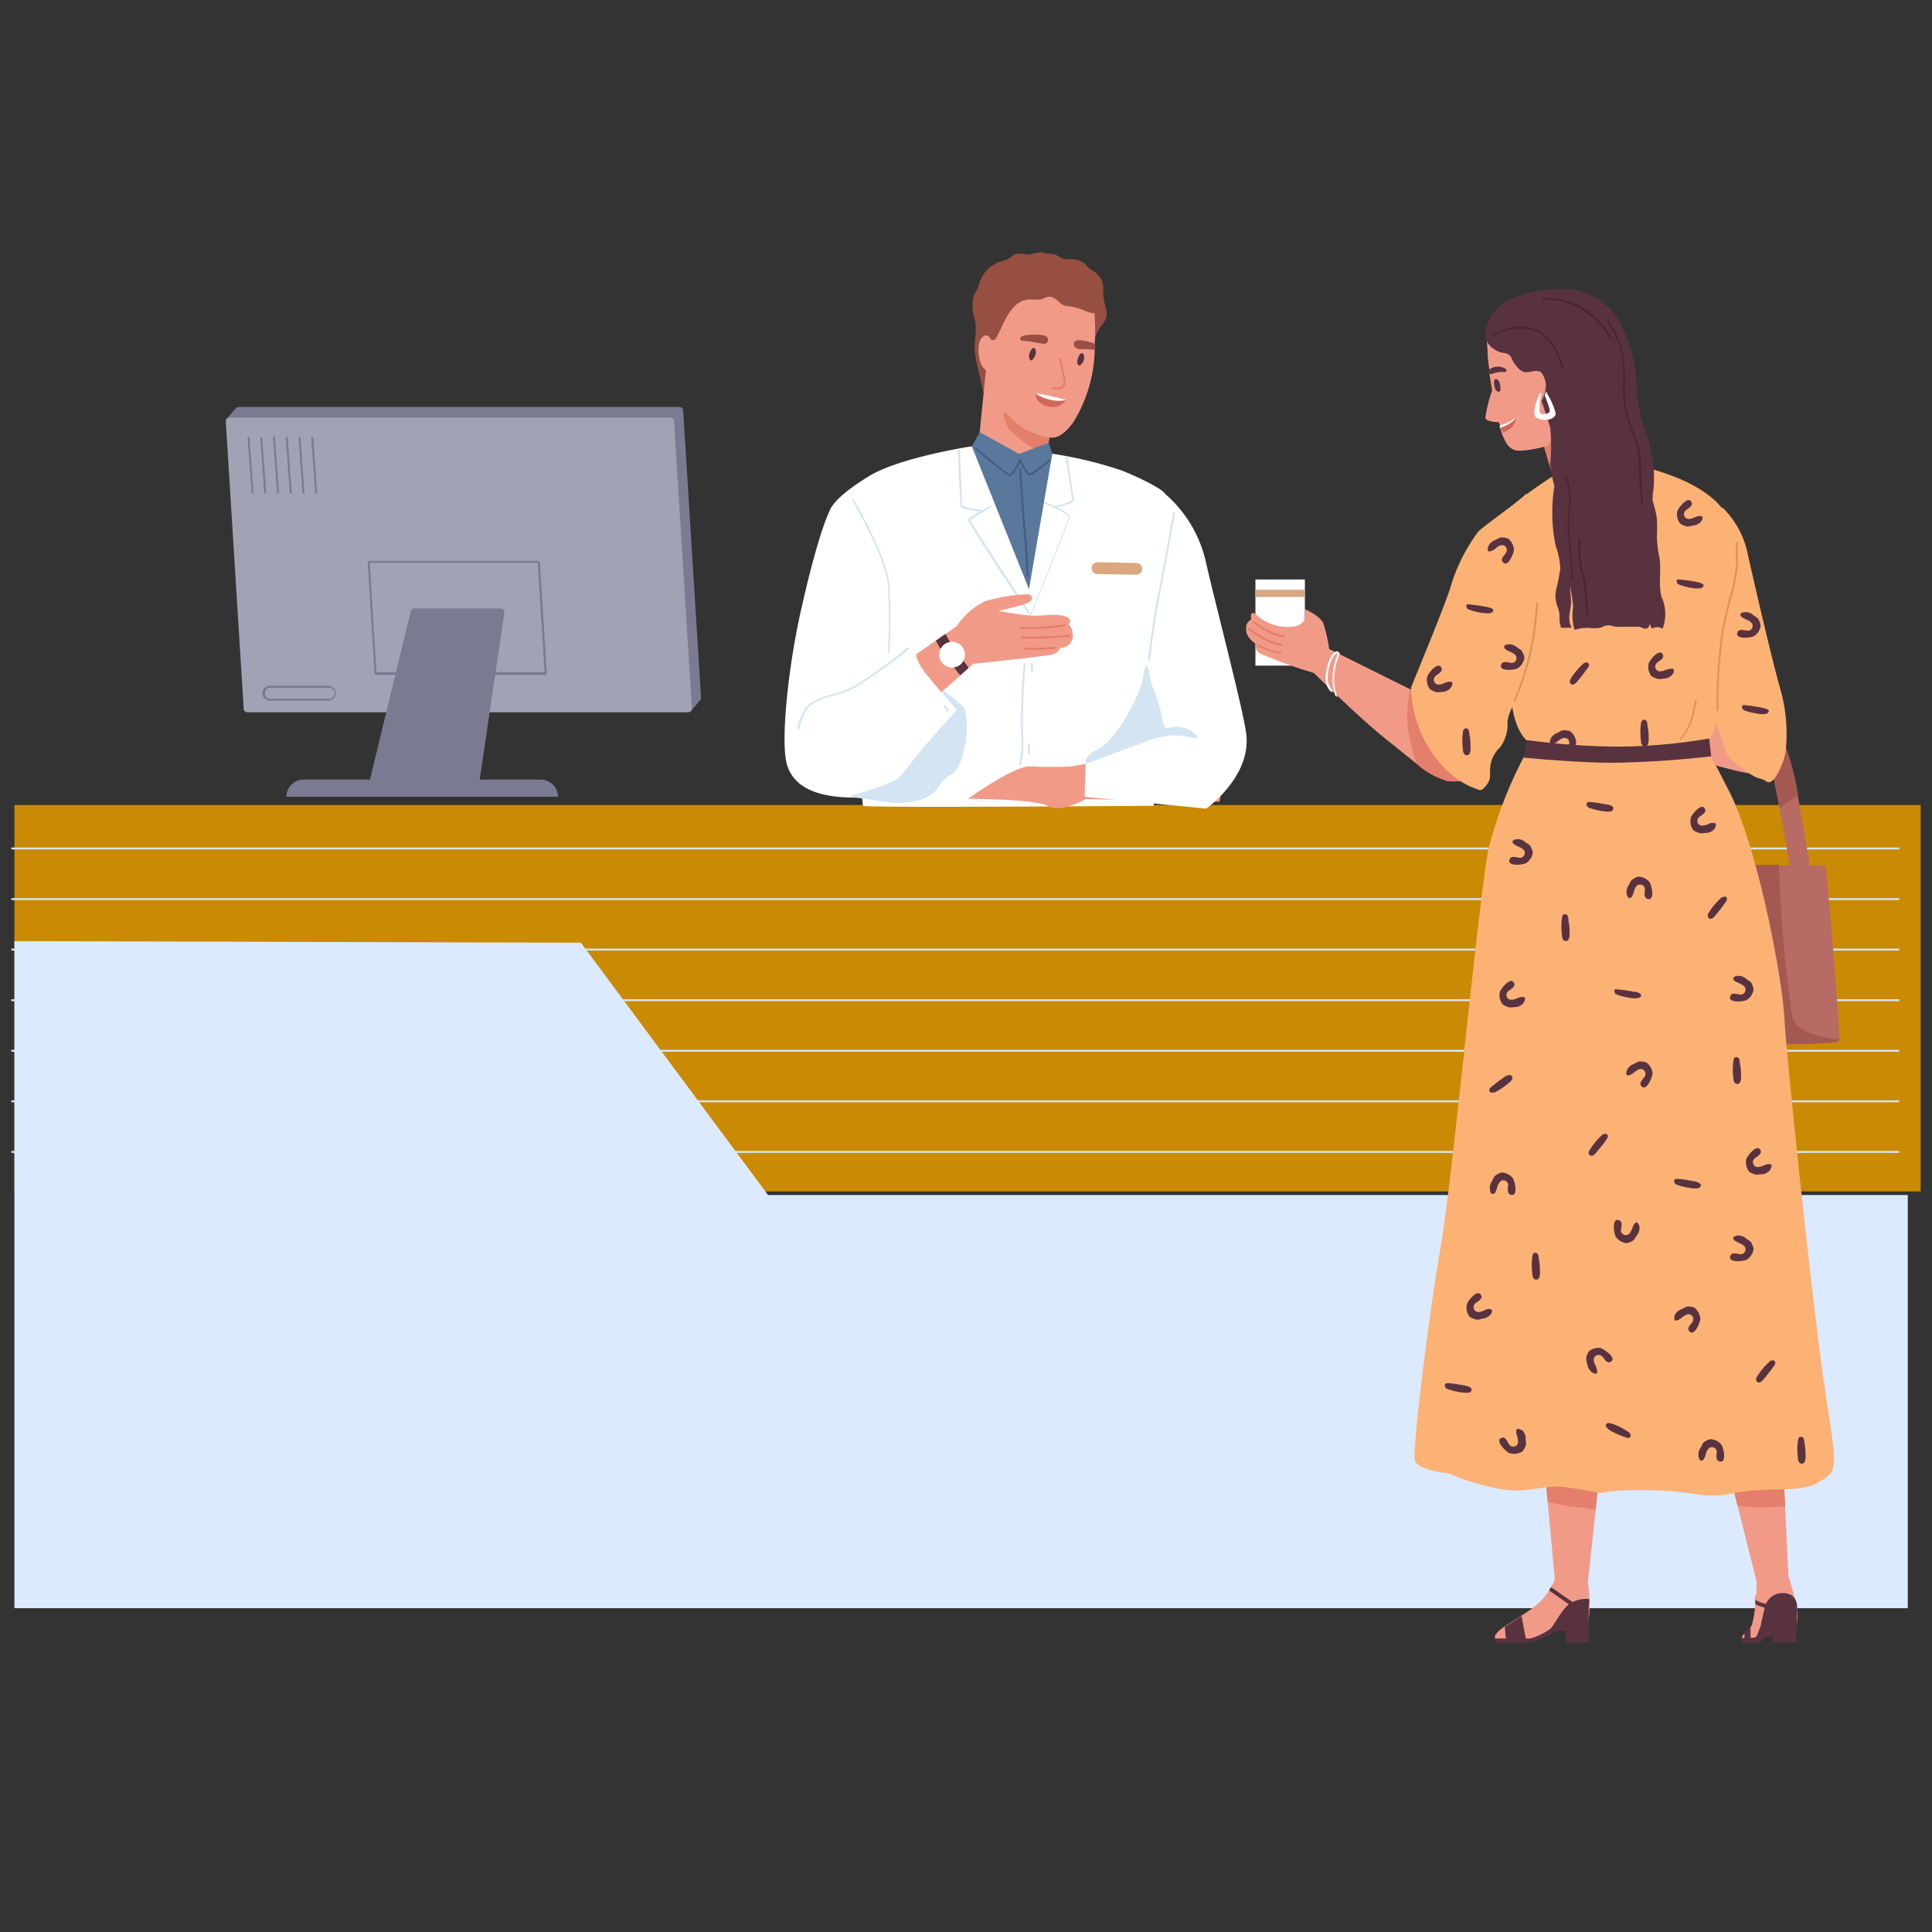 <svg xmlns="http://www.w3.org/2000/svg" viewBox="0 0 150 150"><rect x="0" y="0" width="150" height="150" fill="#333333" stroke="none"/><defs><style>.a{fill:#ca8a04;}.b{fill:#964f41;}.c{fill:#f29a88;}.d{fill:#e37f6b;}.e{fill:#cf685b;}.f{fill:#fff;}.g{fill:#593240;}.h{fill:#5a789c;}.i{fill:#d3e5f2;}.j{fill:#d9a780;}.k{fill:#445f80;}.l{fill:#7a7b91;}.m{fill:#a1a2b4;}.n{fill:#dbeafe;}.o{fill:#b76b64;}.p{fill:#a35852;}.q{fill:#fcb274;}.r{fill:#db955c;}.s{fill:#4a2432;}</style></defs><rect class="a" x="1.12" y="62.5" width="148" height="30"/><path class="b" d="M85.82,23.8a5.16,5.16,0,0,1-.17-1.25,1.8,1.8,0,0,0-.06-.65,1.72,1.72,0,0,0-.61-.8,4.32,4.32,0,0,1-.42-.27c-.15-.12-.25-.3-.4-.41a1.78,1.78,0,0,0-.73-.29,1.81,1.81,0,0,0-.57,0c-.36.05-.7-.31-1-.38a4.56,4.56,0,0,0-.72-.06c-.32-.26-1.07.11-1.48.06a1.64,1.64,0,0,0-.88,0c-.18.09-.31.24-.48.33a3.52,3.52,0,0,1-.71.25,2.61,2.61,0,0,0-1.32,1.11,3,3,0,0,0-.34.94,2.38,2.38,0,0,0-.35.67,3.41,3.41,0,0,0,.11,1.79c.18.81-.07,1.59,0,2.41s.3,1.59.47,2.38a12.08,12.08,0,0,0,.7,2.36c.23.52.52.4.93.13a19.65,19.65,0,0,0,3.16-2.89,41.87,41.87,0,0,1,4.12-3.14C85.43,25.06,86.19,25,85.82,23.8Z"/><path class="c" d="M85,24.8c0-.09,0-.83-.14-.86l-.52-.16h0a.08.08,0,0,0,0,0,3.44,3.44,0,0,0-2.76-1.35,4.34,4.34,0,0,0-2.93,1.11c-.86.8-1.81,1.14-2,2.25a13.22,13.22,0,0,0,.06,4,5.23,5.23,0,0,0,1.59,2.92,4.44,4.44,0,0,0,2,1,6.51,6.51,0,0,0,1.37.27c.72,0,1.32-.72,1.69-1.24A11.21,11.21,0,0,0,85,27l0-.39A12.65,12.65,0,0,0,85,24.8Z"/><polygon class="c" points="81.65 32.55 81.47 33.97 81.47 33.97 81.32 35.12 81.17 36.31 78.97 37.23 75.92 34.98 76.66 27.62 81.65 32.55"/><path class="c" d="M77.26,27s-.27-1.23-.88-.9-.45,1.85-.1,2.37a2,2,0,0,0,1.07.68L77.26,27Z"/><path class="d" d="M82.07,30.23h-.33a.08.08,0,1,1,0-.15h.06c.42,0,.74,0,.78-.31a1.89,1.89,0,0,0-.08-.62l-.06-.25-.19-1a.08.08,0,0,1,.06-.09.09.09,0,0,1,.09.07l.19,1,.06.24a2,2,0,0,1,.08.68C82.69,30.16,82.37,30.23,82.07,30.23Z"/><path class="d" d="M81.47,34h0l-.15,1.15a3.7,3.7,0,0,1-1.42-.54,9.67,9.67,0,0,1-1.34-1.07C78,33,77.8,32,78,32s.6.79,1.6,1.32A7.47,7.47,0,0,0,81.47,34Z"/><path class="e" d="M82.78,31.06h0a1.25,1.25,0,0,1-1.28.52c-1.14-.2-1.1-1-1.1-1a6.44,6.44,0,0,1,1.35.24A6.44,6.44,0,0,1,82.78,31.06Z"/><path class="f" d="M82.78,31.06h0a2.84,2.84,0,0,1-1.13,0,3.49,3.49,0,0,1-1.25-.5,6.44,6.44,0,0,1,1.35.24A6.44,6.44,0,0,1,82.78,31.06Z"/><path class="g" d="M80.42,27.43c0-.23,0-.38-.16-.42s-.46.56-.34.82.22.14.32,0A.8.8,0,0,0,80.42,27.43Z"/><path class="g" d="M84.17,27.84c0-.23,0-.39-.17-.42s-.45.56-.34.81.23.15.33,0A.85.85,0,0,0,84.17,27.84Z"/><path class="b" d="M79.91,26a2.06,2.06,0,0,0-.47.08c-.08,0-.32.15-.21.3a.23.23,0,0,0,.18.08c.38,0,.75.09,1.12.16.22,0,.68.22.81-.11C81.6,25.83,80.12,26,79.91,26Z"/><path class="b" d="M84.86,26.63c-.2-.06-1.63-.54-1.48.17.08.36.55.29.77.31s.59,0,.88.07l0-.47Z"/><path class="b" d="M85.17,24.25h0a1.89,1.89,0,0,0-.56-1,4.18,4.18,0,0,0-1-.89A2.86,2.86,0,0,0,82.18,22a11.19,11.19,0,0,0-1.83,0,5.14,5.14,0,0,0-2.75,1.17,2.44,2.44,0,0,0-.83.86,9.45,9.45,0,0,0-.4,1.75.08.08,0,0,0,0,.15,1,1,0,0,1,.41.22c.07.06.13.19.21.24a.25.25,0,0,0,.19,0c.15-.05.24-.28.3-.41s.24-.48.35-.73c.42-.91,1.06-2.05,2.22-2a2.92,2.92,0,0,0,.66,0c.23,0,.42-.16.64-.2.52-.09.78.41,1.18.62a1.08,1.08,0,0,0,.47.11,4,4,0,0,1,.91.22c.39.14.87.42,1.3.27C85.3,24.37,85.26,24.22,85.17,24.25Z"/><path class="h" d="M76.06,33.55l3.06,1.69,2.29-.86.44,1.27s-.73,5.64-.87,7.16-1.09,8.74-1.09,8.74S76.52,44.31,76.31,43s-1.82-7.68-1.78-7.86.92-.47.92-.47Z"/><path class="h" d="M81.32,35.12l1.35.39s-.57,6.7-.57,6.82S79.69,52,79.69,52l-.34-14Z"/><path class="f" d="M81.7,35.23,79.89,45.75l-4.44-11.1s-5.6.85-8,2.33-3.07,2.41-3.07,2.92S67,62.38,67,62.56s22.58,0,22.58,0,.92-23.43.87-24.2C90.4,38,88,36.86,87,36.5A30.85,30.85,0,0,0,81.7,35.23Z"/><path class="i" d="M79.89,47.66a.08.08,0,0,1-.07,0c-4.7-7.14-4.68-7.26-4.67-7.3s0-.16,1.67-1.06a.08.08,0,0,1,.11,0,.07.07,0,0,1,0,.1,15,15,0,0,0-1.59,1c.21.42,2.86,4.49,4.64,7.19a.09.09,0,0,1,0,.11Z"/><path class="i" d="M79.78,48.34h0a.07.07,0,0,1,0-.1c1.28-3.1,3.17-7.8,3.21-8.18a10.19,10.19,0,0,0-1.78-.92A.08.08,0,1,1,81.2,39a7.72,7.72,0,0,1,1.86,1c.09.2-2,5.28-3.21,8.29A.08.08,0,0,1,79.78,48.34Z"/><path class="c" d="M83.21,59.5a29.44,29.44,0,0,1-3.19,0c-1.23-.1-4.87,2.52-4.87,2.52s5.25,0,6.22.57,3-.58,3-.58Z"/><path class="c" d="M83.21,59.5l11.71-2a4.39,4.39,0,0,0-.06,2,7.41,7.41,0,0,1-.19,2.75l-10.32-.21-1.68-.76Z"/><path class="f" d="M89.91,37.9a9.85,9.85,0,0,1,3.74,5.85c.83,3.61,2.95,11.63,3.12,13.34.32,3.28-3.12,5.69-3.12,5.69l-9.44-.92.38-12.07Z"/><path class="i" d="M84.29,59.31l5-1.85a6.74,6.74,0,0,1,1.92-.37,12.37,12.37,0,0,1,1.71.24c.23,0-.23-.66-1.2-.87s-1.33.57-1.48-.61a12.11,12.11,0,0,0-.77-2.56c-.36-1.15-.36-2.66-.72-.74s-2.33,5.07-3.48,5.6S84.29,59.31,84.29,59.31Z"/><path class="f" d="M64.58,39.33s-.88,1.24-2.46,8.35c-1,4.61-1.53,10.16-1,11.75.82,2.62,4.49,2.52,6.1,2.49,13.44-.3,7-8.52,6.42-8.55Z"/><path class="i" d="M72.75,53.29l1.53,1.84S72,57.59,70.85,59.08s-1,1.38-1.95,1.76-3,1-3,1,3.35.51,3.74.51,2.43,0,3.22-1.24,1.23-.66,1.74-2.06A7.47,7.47,0,0,0,74.91,55,11.8,11.8,0,0,0,72.75,53.29Z"/><path class="c" d="M74.28,48.62a5.62,5.62,0,0,1,2.15-1.92,12.86,12.86,0,0,1,3.44-.56c.32.1.44.5-.21.73s-2.15.56-2.15.56a25.37,25.37,0,0,0,2.53.36c.59.05,1.18-.06,1.77-.06.39,0,1.65.08,1.17.76a1.06,1.06,0,0,1,.3.65.94.94,0,0,1-.53,1.07l-.46.14a.84.84,0,0,1-.52.45c-.4.13-6.2.74-6.2.74Z"/><polygon class="c" points="76.22 49.79 75.57 51.54 75.21 51.85 74.56 52.44 72.29 54.45 70.75 53.43 70.75 51.06 72.66 49.74 73.41 49.22 74.28 48.62 76.22 49.79"/><path class="g" d="M75.21,51.85l-.65.58c-.25-.3-.49-.6-.73-.91a11,11,0,0,1-1.17-1.78l.75-.52a10.36,10.36,0,0,0,1.26,1.89C74.84,51.33,75,51.59,75.21,51.85Z"/><path class="f" d="M74.92,50.83a1,1,0,1,0-1,1A1,1,0,0,0,74.92,50.83Z"/><path class="d" d="M79.8,48.82c-.42,0-.59,0-.6,0s-.08,0-.07-.09a.08.08,0,0,1,.08-.07,12.46,12.46,0,0,0,1.45,0,16.43,16.43,0,0,0,2-.19.09.09,0,0,1,.09.07.07.07,0,0,1-.07.08,15.59,15.59,0,0,1-2,.2Z"/><path class="d" d="M80.18,49.58h-.83s-.08,0-.08-.08,0-.08.08-.08.77,0,1.66,0,2-.15,2-.15a.09.09,0,0,1,.09.07.08.08,0,0,1-.07.08s-1.1.12-2,.16Z"/><path class="d" d="M79.56,50.45a.07.07,0,0,1-.07-.07.07.07,0,0,1,.07-.08,6.11,6.11,0,0,1,.72,0c.53,0,1.61-.07,1.68-.08a.06.06,0,0,1,.08.06.08.08,0,0,1-.06.09c-.08,0-1.17.09-1.7.08s-.71,0-.71,0Z"/><path class="f" d="M71,49.66a3.58,3.58,0,0,0,.76,2.48c.94,1.17,1.92,2.31,1.92,2.31a6.56,6.56,0,0,1-1.4.35c-.7.08-4-1-3.92-1.89S67,50.14,67.9,49.66,71,49.66,71,49.66Z"/><path class="i" d="M89.2,51.25h0a.08.08,0,0,1-.07-.08s.32-2.7.72-4.73,1.22-6.56,1.23-6.6a.09.09,0,0,1,.09-.07.08.08,0,0,1,.06.09S90.4,44.45,90,46.47s-.71,4.69-.71,4.72A.08.08,0,0,1,89.2,51.25Z"/><path class="i" d="M62,56.62h0a.08.08,0,0,1-.06-.09,3.32,3.32,0,0,1,.84-1.83,4.92,4.92,0,0,1,1.81-.78,9.18,9.18,0,0,0,1.69-.62,42.83,42.83,0,0,0,4.17-3,.08.08,0,0,1,.11,0,.08.08,0,0,1,0,.11,41.68,41.68,0,0,1-4.2,3,10.66,10.66,0,0,1-1.72.63,4.73,4.73,0,0,0-1.74.74,3.3,3.3,0,0,0-.8,1.74A.08.08,0,0,1,62,56.62Z"/><path class="i" d="M69,50.74h0a.08.08,0,0,1-.07-.08,42.22,42.22,0,0,0,0-5.28c-.2-2.16-2.73-6.47-2.76-6.52a.07.07,0,0,1,0-.1.08.08,0,0,1,.1,0c.11.18,2.58,4.39,2.78,6.59a38.63,38.63,0,0,1,0,5.3A.07.07,0,0,1,69,50.74Z"/><path class="i" d="M82,39.4a.07.07,0,0,1-.07-.06.08.08,0,0,1,.06-.09,3.08,3.08,0,0,0,1.24-.43c0-.24-.49-3.29-.5-3.32a.1.1,0,0,1,.07-.09.09.09,0,0,1,.09.07s.45,3.08.49,3.32-.84.5-1.36.6Z"/><path class="i" d="M76.12,39.72h0c-1-.13-1.46-.25-1.52-.36s-.18-3.1-.22-4.37a.07.07,0,0,1,.07-.08.08.08,0,0,1,.08.07c.06,1.62.16,4.07.21,4.31a7.2,7.2,0,0,0,1.4.28.09.09,0,0,1,.07.09A.08.08,0,0,1,76.12,39.72Z"/><path class="i" d="M79.2,59.39h0a.08.08,0,0,1-.06-.09A7.81,7.81,0,0,0,79.28,57a42.19,42.19,0,0,1,.21-5.42.07.07,0,0,1,.08-.07.08.08,0,0,1,.07.08,44.49,44.49,0,0,0-.21,5.38,7.64,7.64,0,0,1-.15,2.41A.08.08,0,0,1,79.2,59.39Z"/><path class="i" d="M80.12,52.2a.09.09,0,0,1-.08-.08v-.57a.08.08,0,1,1,.16,0v.57A.09.09,0,0,1,80.12,52.2Z"/><path class="i" d="M79.89,58.57a.07.07,0,0,1-.08-.08v-.65a.07.07,0,0,1,.08-.08.07.07,0,0,1,.07.08v.65A.07.07,0,0,1,79.89,58.57Z"/><path class="i" d="M73.61,55.23a.07.07,0,0,1-.06,0l-.25-.35a.07.07,0,0,1,0-.11.08.08,0,0,1,.1,0l.25.35a.08.08,0,0,1,0,.11Z"/><path class="j" d="M84.76,44.07h0a.45.45,0,0,0,.45.5l3,.05a.46.46,0,0,0,.46-.4h0a.45.45,0,0,0-.44-.51l-3-.06A.44.44,0,0,0,84.76,44.07Z"/><path class="k" d="M78.39,37a20.23,20.23,0,0,1-2.64-2.13.08.08,0,0,1,0-.11.09.09,0,0,1,.11,0,25.73,25.73,0,0,0,2.55,2.1,4.73,4.73,0,0,0,.73-1.19.07.07,0,0,1,.08,0,.07.07,0,0,1,.06,0,3.64,3.64,0,0,0,.64,1.1h0a7.68,7.68,0,0,0,1.51-1.1.08.08,0,0,1,.11,0,.09.09,0,0,1,0,.11c-.53.45-1.44,1.21-1.66,1.14s-.5-.69-.66-1C79,36.36,78.59,37,78.39,37Z"/><path class="k" d="M79.78,44.82a.08.08,0,0,1-.08-.07s-.08-2.06-.18-3-.39-5.32-.39-5.36a.08.08,0,0,1,.15,0s.3,4.46.4,5.35.18,2.94.18,3a.08.08,0,0,1-.08.08Z"/><path class="l" d="M53.65,55.2l.69-.81a3.9,3.9,0,0,0-.51-.28c-.07,0-.65,0-.66.21a.9.9,0,0,0,0,.4C53.22,54.88,53.65,55.2,53.65,55.2Z"/><path class="l" d="M17.61,32.51l.69-.8s.79.47.79.5a3,3,0,0,1-.14.65c-.07.13.1.23-.42.2A1.43,1.43,0,0,1,17.61,32.51Z"/><path class="l" d="M18.53,31.6H52.76a.28.28,0,0,1,.28.26l1.39,22.31a.29.29,0,0,1-.29.3H19.91a.28.28,0,0,1-.28-.26L18.24,31.9A.29.29,0,0,1,18.53,31.6Z"/><path class="m" d="M17.82,32.42H52.05a.28.28,0,0,1,.28.27L53.72,55a.29.29,0,0,1-.29.3H19.2a.28.28,0,0,1-.28-.27l-1.39-22.3A.29.29,0,0,1,17.82,32.42Z"/><path class="l" d="M42.26,52.4h-13a.18.18,0,0,1-.18-.17l-.53-8.49a.19.19,0,0,1,.05-.13.2.2,0,0,1,.14-.06h13a.17.17,0,0,1,.18.17l.53,8.49a.19.19,0,0,1,0,.14A.19.19,0,0,1,42.26,52.4ZM28.71,43.7h0s0,0,0,0l.52,8.48a0,0,0,0,0,0,0H42.28v0l-.53-8.49a0,0,0,0,0,0,0Z"/><path class="l" d="M31.88,47.49,28.61,61a.28.28,0,0,0,.27.35h8a.28.28,0,0,0,.28-.24l2-13.54a.29.29,0,0,0-.28-.33H32.16A.28.28,0,0,0,31.88,47.49Z"/><path class="l" d="M43.33,61.86H22.23a1.34,1.34,0,0,1,1.33-1.33H42a1.33,1.33,0,0,1,1.32,1.33Z"/><path class="l" d="M19.61,38.31a.08.08,0,0,1-.08-.07L19.22,34a.08.08,0,0,1,.07-.08.07.07,0,0,1,.08.07l.31,4.25a.07.07,0,0,1-.07.08Z"/><path class="l" d="M20.59,38.31a.07.07,0,0,1-.07-.07L20.21,34a.08.08,0,0,1,.15,0l.31,4.25a.08.08,0,0,1-.07.08Z"/><path class="l" d="M21.58,38.31a.07.07,0,0,1-.07-.07L21.2,34a.08.08,0,1,1,.15,0l.31,4.25a.08.08,0,0,1-.07.08Z"/><path class="l" d="M22.57,38.31a.08.08,0,0,1-.08-.07L22.19,34a.07.07,0,0,1,.07-.08.08.08,0,0,1,.08.07l.31,4.25a.08.08,0,0,1-.07.08Z"/><path class="l" d="M23.56,38.31a.08.08,0,0,1-.08-.07L23.18,34a.07.07,0,0,1,.07-.08.08.08,0,0,1,.08.07l.31,4.25a.08.08,0,0,1-.08.08Z"/><path class="l" d="M24.55,38.31a.08.08,0,0,1-.08-.07L24.16,34a.08.08,0,0,1,.07-.08.09.09,0,0,1,.09.07l.3,4.25a.07.07,0,0,1-.07.08Z"/><path class="l" d="M25.49,54.4H20.94a.58.58,0,0,1,0-1.16h4.55a.58.58,0,1,1,0,1.16Zm-4.55-1a.43.43,0,0,0,0,.85h4.55a.43.43,0,1,0,0-.85Z"/><rect class="i" x="0.88" y="69.73" width="146.58" height="0.15"/><rect class="i" x="0.88" y="65.8" width="146.58" height="0.15"/><rect class="i" x="0.88" y="73.65" width="146.58" height="0.15"/><rect class="i" x="0.88" y="77.58" width="146.58" height="0.15"/><rect class="i" x="0.88" y="81.51" width="146.58" height="0.15"/><rect class="i" x="0.88" y="85.43" width="146.58" height="0.15"/><rect class="i" x="0.88" y="89.36" width="146.58" height="0.15"/><polygon class="n" points="1.12 73.07 1.12 124.86 148.12 124.86 148.12 92.78 59.63 92.78 45.1 73.19 1.12 73.07"/><path class="o" d="M142.82,80.73v.09c-.08.35-6,.27-6,.27l-1.19-8.39-.78-5.51h.26l3,0c1.71,0,3.49,0,3.6,0S142.83,79.54,142.82,80.73Z"/><path class="p" d="M142.06,80.61a7.08,7.08,0,0,1-2.1-.68,1.39,1.39,0,0,1-.75-.86,7.92,7.92,0,0,1-.21-1.2c-.52-3.55-.72-7.14-.9-10.72l-3,0,0,.1a11.16,11.16,0,0,1,.49,2.35,22.32,22.32,0,0,1,0,3.06l1.19,8.39s5.9.08,6-.27v-.09C142.56,80.7,142.31,80.66,142.06,80.61Z"/><path class="o" d="M140.55,67.45H139s-.41-2.43-.83-4.68c-.26-1.38-.53-2.69-.7-3.34-.08-.26-.15-.5-.22-.7a5.19,5.19,0,0,0-.68-1.52l1.64-.28.11.27a22.3,22.3,0,0,1,1.12,3.8c0,.21.08.45.13.71C140,64,140.55,67.45,140.55,67.45Z"/><path class="p" d="M139.48,61a22.3,22.3,0,0,0-1.12-3.8l-.07.06a6.27,6.27,0,0,0-.95,1.38l-.05.09c.07.2.14.44.22.7.17.65.44,2,.7,3.34a1.51,1.51,0,0,1,.21-.23c.36-.34.83-.5,1.19-.83C139.56,61.45,139.52,61.21,139.48,61Z"/><path class="c" d="M137.62,125.31a3.82,3.82,0,0,1-.46,1l-.06.08a8.8,8.8,0,0,1-.63.92l-.56,0-.31,0h-.16l-.19,0s0-.26.05-.34l.14-.13.16-.17c.11-.11.22-.24.31-.34s.08-.11.1-.15a7.4,7.4,0,0,0,.24-1.3c0-.09,0-.18,0-.27v-.1q0-.14,0-.24c0-.2,0-.35,0-.37h0s.36-.32.47-.18S137.59,125.24,137.62,125.31Z"/><polygon class="c" points="124.2 114.34 124.19 114.36 123.89 117.2 123.27 122.99 122.05 124.48 120.76 123.05 120.16 116.61 119.95 114.34 124.2 114.34"/><polygon class="c" points="138.85 122.34 137.86 124 136.38 122.78 134.91 116.91 134.28 114.39 134.25 114.3 136.7 113.92 136.71 113.92 137.09 113.86 138.45 113.65 138.47 114.16 138.6 117.02 138.85 122.34"/><path class="d" d="M124.19,114.36l-.3,2.84c-.27,0-.55-.09-.85-.12a20.22,20.22,0,0,1-2.88-.47l-.21-2.27h4.2Z"/><path class="d" d="M138.61,117a6.26,6.26,0,0,0-1,0,13.25,13.25,0,0,1-2.71-.09l-.63-2.52c.69-.17,1.69-.27,2.42-.47h0a2.32,2.32,0,0,1,.38-.06,3.3,3.3,0,0,1,1.38.3Z"/><path class="c" d="M136.84,60s-.05.39-2.87-.37a27.92,27.92,0,0,1-4.14-1.37s3.12-4.45,3.5-4.45.7-1,1.51,0S136.84,60,136.84,60Z"/><path class="d" d="M126.93,37.66l-1.9.18-3.86,1.23-.67-2.3-.36-1.2-.37-1.27s0-2.32,0-2.72a17.82,17.82,0,0,1,1-2.4c0-.1,3.7,0,3.7,0Z"/><rect class="f" x="97.47" y="44.99" width="3.84" height="6.69"/><path class="c" d="M114.8,60.25l-.22.09a4.38,4.38,0,0,1-2.16.3A6,6,0,0,1,110,59.3c-.64-.49-1.37-1.1-2.24-1.79-2.15-1.69-5.75-5.26-5.75-5.26a1.24,1.24,0,0,1,.17-.75,6.91,6.91,0,0,1,.94-1.15l6.36,3.16h0c.1.07,2.52,1.74,4,2.84a9.62,9.62,0,0,1,1,.81C115.06,57.82,114.8,60.25,114.8,60.25Z"/><path class="d" d="M114.58,60.34a4.38,4.38,0,0,1-2.16.3A6,6,0,0,1,110,59.3a14.68,14.68,0,0,1-.71-2.89,10,10,0,0,1,.19-2.9h0a10.46,10.46,0,0,1,3.4,2.11,4,4,0,0,1,.56.73A8.93,8.93,0,0,1,114.58,60.34Z"/><path class="q" d="M122,36.09s-4.75,2.76-5.56,4.3a7.79,7.79,0,0,0-.58,6.22A26.1,26.1,0,0,1,117.32,54c.19,3.18,1.58,3.76,1.58,3.76l13.41,0s.79-.32.95-2-.08-3.69.46-5.61.83-9.62,0-10.67c-2.42-3.07-9-3.77-9-3.77Z"/><path class="c" d="M122.52,28.12a4.86,4.86,0,0,0-1.3-2.81,3.65,3.65,0,0,0-5.35.29s0,0,0,0h0l-.47.15s.07,1.09.1,1.72c0,.32.06.74.13,1.2,0,.11,0,.22,0,.33.24,1.55.64,3.43.74,3.76,0,.07.05.14.07.21a.64.64,0,0,1,0,.07s0,.08,0,.13a1.67,1.67,0,0,0,.08.2c0,.07.05.13.07.19a.36.36,0,0,1,0,.09c.27.59.41,1,.89,1.25.81.44,4.71-.87,4.71-.87s.1-1.5.2-2.39A14.22,14.22,0,0,0,122.52,28.12Z"/><path class="d" d="M121.56,34.61c-.16.28-.24.24-.73.83a2.19,2.19,0,0,1-.58.49l-.35-1.16s.43-.12.65-1S121.73,34.33,121.56,34.61Z"/><path class="c" d="M115.89,30.21a10.36,10.36,0,0,0-.57,2.25c.16.39,1.38.31,1.38.31Z"/><path class="g" d="M116.42,29.7c-.08-.21-.21-.29-.35-.25s-.08.77.15.91.25,0,.27-.15A1.29,1.29,0,0,0,116.42,29.7Z"/><path class="g" d="M116.92,28.66a1.1,1.1,0,0,0-1.33.06h0c0,.11,0,.22,0,.33a1.58,1.58,0,0,0,.49-.1,2,2,0,0,1,.42-.07h.34C117,28.88,117,28.72,116.92,28.66Z"/><path class="e" d="M117.21,33.3a2.14,2.14,0,0,1-.54.31c0-.06,0-.12-.07-.19a1.67,1.67,0,0,1-.08-.2s0-.09,0-.13a.64.64,0,0,0,0-.07,3.7,3.7,0,0,0,.7-.26,4.93,4.93,0,0,1,.49-.28s0,0,0,0A1.27,1.27,0,0,1,117.21,33.3Z"/><path class="f" d="M117.66,32.5A2.56,2.56,0,0,1,117,33c-.21.1-.41.17-.52.21s0-.09,0-.13a.64.64,0,0,0,0-.07,3.7,3.7,0,0,0,.7-.26,4.93,4.93,0,0,1,.49-.28S117.66,32.48,117.66,32.5Z"/><path class="g" d="M129,46.34c-.26-1,0-2-.16-3.05a8.23,8.23,0,0,1-.2-1.57,14.23,14.23,0,0,0,0-1.46,8.64,8.64,0,0,0-.33-1.38c0-.3,0-.61.07-.91a9.43,9.43,0,0,0,0-1.68,11.51,11.51,0,0,0-.78-3.21,11.21,11.21,0,0,1-.54-3.45,11.72,11.72,0,0,0-1-4,5.15,5.15,0,0,0-4.1-3.18c-2.1-.13-5,.3-6.19,2.07a3.16,3.16,0,0,0-.47,1.56,1.59,1.59,0,0,0,.65,1,2,2,0,0,0,.51.26c.34.1.68.05.87.41a2.6,2.6,0,0,0,.72,1c.5.33.86,0,1.37.06.35,0,.56.68.6,1a2.53,2.53,0,0,1-.34,1.31s.51,1.48.68,2.09a15.05,15.05,0,0,1,0,2.85,13.77,13.77,0,0,0,.32,1.7,12.74,12.74,0,0,0,.1,4.61,5.76,5.76,0,0,1,.36,1.78,16.86,16.86,0,0,1-.34,1.72,2.39,2.39,0,0,0,.13,1.24,2.2,2.2,0,0,1,.15.92,1.47,1.47,0,0,0,.1.59.08.08,0,0,0,.06.12l.67,0a.07.07,0,0,0,.07-.11c-.32-.62,0-1.26,0-1.9,0-.38-.09-.77-.07-1.15a13.13,13.13,0,0,1,.23,1.53,4.07,4.07,0,0,0,.1,1.77s.06,0,.09,0a3.24,3.24,0,0,1,1.07-.13,2.69,2.69,0,0,0,.75,0c.16,0,.31-.12.48-.16a.93.93,0,0,1,.52,0,1.92,1.92,0,0,0,.72.07l1,0,.36,0c.18,0,.34.15.53.15s.3-.19.34-.39a1.66,1.66,0,0,0,.13.35s.07,0,.11,0a.73.73,0,0,1,.66,0,.07.07,0,0,0,.1,0A3.21,3.21,0,0,0,129,46.34Z"/><path class="q" d="M112.53,60a6.3,6.3,0,0,0,2.21,1.29.44.44,0,0,0,.22.05.46.46,0,0,0,.26-.17c.63-.65.41-.87.49-1.68a2.43,2.43,0,0,1,.75-1.46,3,3,0,0,0,.58-2,3.13,3.13,0,0,1,.66-1.53,27.94,27.94,0,0,0,1.56-3.21c-.12-2.07-.77-12.94-.77-13,0,.26-3.3,2.52-3.73,3a13.79,13.79,0,0,0-2.21,4.52c-.92,2.55-2,5.09-3,7.58A9.33,9.33,0,0,0,112.53,60Z"/><path class="c" d="M103.22,50.57a11.67,11.67,0,0,0-.48-2.19c-.28-.6-1.43-1.09-1.43-1.09v.79a1.07,1.07,0,0,1-.8.55,3.47,3.47,0,0,1-1.86-.21c-.85-.3-1.22-.91-1.41-.83s-.09.5-.09.5a.79.79,0,0,0-.39.5,1.24,1.24,0,0,0,.18.88,3.24,3.24,0,0,0,.56.53.69.69,0,0,0,.29.72,36.85,36.85,0,0,0,4.36,1.57,13.71,13.71,0,0,0,1.67-.24C103.82,52,103.22,50.57,103.22,50.57Z"/><path class="q" d="M133.72,39.39a7,7,0,0,1,2,3.74c.57,2.56,1.95,8.47,2.51,10.38a12.66,12.66,0,0,1,.41,4.77c-.1.92-.92,2.79-1.48,2.4s-.57,0-1.84-1-1.08-.68-1.59-2.14-1.23-3.63-1.38-4.35-.87-3.09-.41-4.31S133.72,39.39,133.72,39.39Z"/><path class="q" d="M119.26,57.09a32.29,32.29,0,0,0-3.7,8.87c-.8,4.15-2.81,25.8-3.73,31s-2.15,15.51-2,16.36,2.62,1.07,2.62,1.07,3.53,1.54,5.83,1.31,2-.49,4.76,0-.23,0,4.46,0,4.3.77,7.14.22,5.07.07,6.6-.86,1.39-.92.46-7.14-3-25.72-3.16-28.87-2.08-13.29-4.3-17.64c-1.66-3.23-2.47-4.71-2.47-4.71Z"/><path class="d" d="M99.63,49.48h0a4.79,4.79,0,0,1-1-.3,8.79,8.79,0,0,1-1.38-.86.08.08,0,0,1,0-.11.08.08,0,0,1,.11,0,7.89,7.89,0,0,0,1.34.83,3.7,3.7,0,0,0,1,.29.1.1,0,0,1,.07.09A.08.08,0,0,1,99.63,49.48Z"/><path class="d" d="M99.51,50.15h0a3.64,3.64,0,0,1-1-.29,7.67,7.67,0,0,1-1.62-1,.08.08,0,0,1,0-.11.08.08,0,0,1,.11,0,7.82,7.82,0,0,0,1.58.95,4.42,4.42,0,0,0,.91.28.08.08,0,0,1,.07.08A.07.07,0,0,1,99.51,50.15Z"/><path class="d" d="M99.39,50.76h0a5.12,5.12,0,0,1-.95-.23,7,7,0,0,1-.81-.39.07.07,0,0,1,0-.1.07.07,0,0,1,.1,0,7.62,7.62,0,0,0,.79.38,4.3,4.3,0,0,0,.91.21.1.1,0,0,1,.07.09A.08.08,0,0,1,99.39,50.76Z"/><path class="c" d="M123.32,125.9c-.27.73-1.31.5-2.31.58s-1.82,1-3.59,1-1.36-.49-1.21-.69c.32-.44,1.92-1.27,3-2.11a4.79,4.79,0,0,0,1.08-1.22c0-.09.11-.18.15-.26a4.73,4.73,0,0,0,.29-.63s1.44-.54,1.56-.62,1,1,1,1A9.7,9.7,0,0,1,123.32,125.9Z"/><path class="g" d="M123.39,124.15a2.4,2.4,0,0,0-1.48.33c-.67.44-1.27,1.79-1.57,2a4.93,4.93,0,0,1-1.51.73c-1,0-2.74,0-2.76,0s0,.3.14.32,2.26,0,2.69,0a8,8,0,0,0,1.73-.81,2.83,2.83,0,0,1,.91-.12,5.79,5.79,0,0,1,0,.93h1.81s0-1.73,0-1.87,0-.5,0-.81A5.86,5.86,0,0,0,123.39,124.15Z"/><polygon class="g" points="116.92 127.26 116.83 126.31 118.13 125.46 118.48 127.31 116.92 127.26"/><path class="g" d="M122.29,124.52l-.18.25-1.83-1.28c0-.09.11-.18.15-.26Z"/><path class="c" d="M138.85,122.35s.58,1.9.68,2.54,0,1.54-.27,1.64a8.89,8.89,0,0,1-2.71-.26,19.3,19.3,0,0,1-.17-3.49s.74-1.45.92-1.4S138.85,122.35,138.85,122.35Z"/><path class="g" d="M137,124.87a1.43,1.43,0,0,1,1.23-1.18c1-.06,1.23.48,1.29.93a6.21,6.21,0,0,1,0,.85c0,.33,0,.83-.05,1.16s0,.89,0,.89h-1.82s0-.72,0-.88-.93-.54-.93-.54Z"/><path class="g" d="M137.36,124.5l-.58,1.5c-.22.56-.34,1.07-.52,1.13s-1,0-1,.07,0,.28,0,.31a7.41,7.41,0,0,0,1.35,0c.22-.07.29-.33.56-.43a3,3,0,0,1,1.07.07Z"/><path class="g" d="M135.91,126.26v1.07h-.47v-.56l.16-.17C135.71,126.49,135.82,126.36,135.91,126.26Z"/><path class="g" d="M137.27,124.56l-.06.31a6.28,6.28,0,0,1-.67-.2l-.14-.06a.41.41,0,0,1-.11-.07v-.1q0-.14,0-.24h0a1.11,1.11,0,0,0,.32.17A3.57,3.57,0,0,0,137.27,124.56Z"/><path class="g" d="M112.66,52.93a1,1,0,0,0-.5.1,1.32,1.32,0,0,1-.43.12.37.37,0,0,1-.3-.63c.13-.17.62-.34.49-.65-.25-.6-1.08.44-1.12.71a1.18,1.18,0,0,0,.22.93,1.61,1.61,0,0,0,.44.21c.19.06.34,0,.54,0a.91.91,0,0,0,.66-.35C112.76,53.18,112.84,53,112.66,52.93Z"/><path class="g" d="M126.61,69.7c.13-.08.19-.31.24-.45a1.23,1.23,0,0,1,.17-.41.38.38,0,0,1,.69.16c0,.21-.13.69.2.79.62.18.32-1.12.14-1.33a1.19,1.19,0,0,0-.87-.4,1.35,1.35,0,0,0-.43.22c-.17.1-.19.28-.3.45a.87.87,0,0,0-.14.73C126.36,69.62,126.45,69.8,126.61,69.7Z"/><path class="g" d="M132.19,113.38c.14-.09.19-.32.24-.45a1.3,1.3,0,0,1,.18-.42.38.38,0,0,1,.68.16c0,.22-.13.7.2.79.62.18.32-1.11.14-1.32a1.15,1.15,0,0,0-.86-.4,1.28,1.28,0,0,0-.44.21c-.17.11-.19.29-.29.45a.89.89,0,0,0-.15.74C131.94,113.3,132,113.48,132.19,113.38Z"/><path class="g" d="M116,92.67c.13-.08.18-.31.23-.44a1.3,1.3,0,0,1,.18-.42.37.37,0,0,1,.68.16c0,.21-.12.69.2.79.62.18.32-1.12.14-1.32a1.2,1.2,0,0,0-.86-.41,1.81,1.81,0,0,0-.44.22c-.16.11-.19.29-.29.45a.89.89,0,0,0-.15.74C115.71,92.6,115.81,92.78,116,92.67Z"/><path class="g" d="M132.08,40.07a.85.85,0,0,0-.49.1,1.59,1.59,0,0,1-.44.12.37.37,0,0,1-.3-.63c.14-.17.62-.34.49-.65-.24-.6-1.07.44-1.12.71a1.15,1.15,0,0,0,.23.93,1.35,1.35,0,0,0,.44.2c.18.07.34,0,.53-.05a.87.87,0,0,0,.67-.34C132.18,40.32,132.26,40.13,132.08,40.07Z"/><path class="g" d="M129.85,51.91c-.15,0-.36.05-.5.09a1.11,1.11,0,0,1-.43.12.37.37,0,0,1-.3-.63c.13-.17.62-.33.49-.65-.25-.59-1.07.45-1.12.72a1.18,1.18,0,0,0,.22.93,1.58,1.58,0,0,0,.44.2c.19.07.34,0,.54,0a.88.88,0,0,0,.66-.34C130,52.16,130,52,129.85,51.91Z"/><path class="g" d="M133.12,63.89c-.14,0-.36,0-.49.09a1.21,1.21,0,0,1-.44.12.37.37,0,0,1-.3-.63c.14-.17.62-.33.49-.65-.24-.59-1.07.45-1.12.72a1.18,1.18,0,0,0,.22.93,1.51,1.51,0,0,0,.45.2c.18.07.34,0,.53,0a.9.9,0,0,0,.67-.34C133.22,64.14,133.3,64,133.12,63.89Z"/><path class="g" d="M115.74,101.65c-.15-.05-.36,0-.5.09a1.33,1.33,0,0,1-.43.13.38.38,0,0,1-.3-.64c.13-.16.62-.33.49-.65-.25-.59-1.08.45-1.12.72a1.18,1.18,0,0,0,.22.93,1.58,1.58,0,0,0,.44.2c.19.07.34,0,.54-.05a.9.9,0,0,0,.66-.34C115.84,101.9,115.92,101.71,115.74,101.65Z"/><path class="g" d="M118.3,77.41a.84.84,0,0,0-.49.09,1.11,1.11,0,0,1-.44.12.37.37,0,0,1-.3-.63c.14-.17.62-.34.49-.65-.24-.6-1.07.45-1.12.71a1.14,1.14,0,0,0,.23.93,1.38,1.38,0,0,0,.44.21c.18.06.34,0,.53,0a.88.88,0,0,0,.67-.35C118.4,77.65,118.48,77.47,118.3,77.41Z"/><path class="g" d="M137.44,90.39a.89.89,0,0,0-.5.1,1.59,1.59,0,0,1-.44.12.38.38,0,0,1-.3-.64c.14-.16.62-.33.49-.65-.24-.59-1.07.45-1.12.72a1.23,1.23,0,0,0,.23.93,1.46,1.46,0,0,0,.44.2c.18.07.34,0,.54,0a.9.9,0,0,0,.66-.34C137.53,90.64,137.62,90.45,137.44,90.39Z"/><path class="g" d="M117.74,111a.86.86,0,0,0,.05.5,1.41,1.41,0,0,1,.07.45.37.37,0,0,1-.66.23c-.15-.15-.27-.65-.59-.55-.62.18.33,1.11.59,1.19a1.21,1.21,0,0,0,1-.13,1.79,1.79,0,0,0,.25-.42c.08-.17,0-.34,0-.54a.89.89,0,0,0-.27-.69C118,111,117.82,110.85,117.74,111Z"/><path class="g" d="M116.8,50.3c.06.14.28.22.41.29a1.24,1.24,0,0,1,.39.22.37.37,0,0,1-.24.66c-.21,0-.67-.21-.8.11-.26.59,1.07.45,1.29.29a1.21,1.21,0,0,0,.51-.81,1.6,1.6,0,0,0-.17-.46c-.08-.17-.26-.22-.41-.34a.86.86,0,0,0-.71-.23C116.9,50.06,116.71,50.13,116.8,50.3Z"/><path class="g" d="M134.59,76.05c.07.14.29.22.42.28a1.54,1.54,0,0,1,.39.23.38.38,0,0,1-.24.66c-.22,0-.67-.21-.81.1-.25.6,1.07.45,1.3.3a1.19,1.19,0,0,0,.5-.81,1.79,1.79,0,0,0-.16-.46c-.09-.18-.26-.22-.41-.35a.9.9,0,0,0-.72-.23C134.7,75.8,134.51,75.88,134.59,76.05Z"/><path class="g" d="M127,94.93c-.14.07-.22.3-.27.43a1.53,1.53,0,0,1-.21.4.38.38,0,0,1-.67-.21c0-.22.18-.69-.14-.81-.6-.23-.41,1.09-.24,1.31a1.16,1.16,0,0,0,.83.47,1.46,1.46,0,0,0,.45-.18c.17-.09.21-.27.33-.43a.89.89,0,0,0,.2-.72C127.2,95,127.12,94.84,127,94.93Z"/><path class="g" d="M135.14,47.8c.07.14.29.23.42.29a1.29,1.29,0,0,1,.39.23.37.37,0,0,1-.24.65c-.22,0-.67-.2-.81.11-.25.59,1.07.45,1.3.3a1.16,1.16,0,0,0,.5-.81,1.67,1.67,0,0,0-.16-.46c-.09-.18-.26-.22-.41-.35a.9.9,0,0,0-.72-.23C135.25,47.56,135.06,47.63,135.14,47.8Z"/><path class="g" d="M117.45,65.43c.07.14.29.22.41.29a1.41,1.41,0,0,1,.4.22.38.38,0,0,1-.24.66c-.22,0-.68-.21-.81.11-.25.59,1.07.45,1.29.29a1.18,1.18,0,0,0,.51-.81,1.6,1.6,0,0,0-.17-.46c-.08-.17-.25-.22-.41-.34a.85.85,0,0,0-.71-.23C117.56,65.19,117.37,65.26,117.45,65.43Z"/><path class="g" d="M134.59,96.21c.07.14.29.22.42.29a1.26,1.26,0,0,1,.39.22.38.38,0,0,1-.24.66c-.22,0-.67-.21-.81.11-.25.59,1.07.45,1.3.29a1.19,1.19,0,0,0,.5-.81,1.93,1.93,0,0,0-.16-.46c-.09-.17-.26-.22-.41-.34a.91.91,0,0,0-.72-.24C134.7,96,134.51,96,134.59,96.21Z"/><path class="g" d="M115.65,42.82a1,1,0,0,0,.46-.23,1,1,0,0,1,.38-.24.37.37,0,0,1,.46.52c-.08.2-.5.5-.28.76.4.51.9-.73.87-1a1.21,1.21,0,0,0-.47-.83,1.61,1.61,0,0,0-.49-.07c-.19,0-.31.12-.5.2a.9.9,0,0,0-.54.52C115.49,42.6,115.47,42.81,115.65,42.82Z"/><path class="g" d="M120.49,57.78c.15,0,.33-.14.45-.23a1.14,1.14,0,0,1,.38-.23.37.37,0,0,1,.47.52c-.09.2-.51.49-.29.76.4.5.9-.73.87-1a1.19,1.19,0,0,0-.47-.83,1.61,1.61,0,0,0-.49-.07c-.19,0-.31.12-.5.2a.91.91,0,0,0-.54.51C120.32,57.57,120.3,57.78,120.49,57.78Z"/><path class="g" d="M126.41,83.5a1,1,0,0,0,.45-.23,1.17,1.17,0,0,1,.38-.24.37.37,0,0,1,.47.52c-.09.2-.5.5-.29.76.4.51.9-.72.88-1a1.17,1.17,0,0,0-.48-.82,1.34,1.34,0,0,0-.48-.08c-.2,0-.32.13-.5.2a.87.87,0,0,0-.54.52C126.25,83.29,126.22,83.49,126.41,83.5Z"/><path class="g" d="M124,106.54a.9.9,0,0,0-.12-.5,1.23,1.23,0,0,1-.14-.42.38.38,0,0,1,.62-.34c.17.13.36.61.67.46.58-.27-.5-1-.77-1.08a1.14,1.14,0,0,0-.91.27,1.49,1.49,0,0,0-.19.45c0,.19,0,.34.08.53a.88.88,0,0,0,.38.65C123.77,106.65,124,106.72,124,106.54Z"/><path class="g" d="M130.13,102.53c.15,0,.33-.15.45-.23a1.36,1.36,0,0,1,.38-.24.38.38,0,0,1,.47.52c-.09.2-.5.5-.29.76.4.51.9-.72.87-1a1.19,1.19,0,0,0-.47-.82,1.34,1.34,0,0,0-.48-.08c-.2,0-.32.13-.5.2a.91.91,0,0,0-.55.52C130,102.32,129.94,102.52,130.13,102.53Z"/><path class="g" d="M114.17,58.05c0-.34,0-.68-.09-1,0-.12,0-.41-.17-.48a.18.18,0,0,0-.18,0,.31.31,0,0,0-.15.28,4.78,4.78,0,0,0,0,1.31c0,.2.06.47.31.48S114.19,58.25,114.17,58.05Z"/><path class="g" d="M128,57.38c0-.33,0-.67-.09-1,0-.13,0-.42-.17-.48s-.14,0-.18,0-.14.14-.16.28a5.75,5.75,0,0,0,0,1.31c0,.2.07.47.32.47S128,57.59,128,57.38Z"/><path class="g" d="M121.86,72.48c0-.34,0-.67-.09-1,0-.13,0-.42-.17-.48a.15.15,0,0,0-.18,0c-.1,0-.14.14-.15.28a4.73,4.73,0,0,0,0,1.3c0,.21.06.48.31.48S121.88,72.69,121.86,72.48Z"/><path class="g" d="M135.17,83.58c0-.33,0-.67-.09-1,0-.13,0-.42-.17-.48a.15.15,0,0,0-.18,0c-.1,0-.14.14-.15.28a4.8,4.8,0,0,0,0,1.31c0,.2.06.47.31.47S135.19,83.79,135.17,83.58Z"/><path class="g" d="M140.18,113.06c0-.33,0-.67-.09-1,0-.13,0-.42-.17-.48a.15.15,0,0,0-.18,0c-.1,0-.13.14-.15.28a4.8,4.8,0,0,0,0,1.31c0,.2.06.47.31.47S140.2,113.27,140.18,113.06Z"/><path class="g" d="M119.56,98.77c0-.34,0-.67-.09-1,0-.13,0-.42-.17-.48a.15.15,0,0,0-.18,0c-.1,0-.13.14-.15.28a4.8,4.8,0,0,0,0,1.31c0,.2.06.47.31.47S119.58,99,119.56,98.77Z"/><path class="g" d="M115.37,47.11c-.33-.06-.66-.12-1-.15-.12,0-.4-.09-.5,0a.16.16,0,0,0,0,.18c0,.11.11.16.24.21a5,5,0,0,0,1.28.27c.2,0,.47,0,.54-.19S115.58,47.15,115.37,47.11Z"/><path class="g" d="M126.87,77c-.33-.06-.66-.12-1-.15-.13,0-.41-.09-.51,0a.18.18,0,0,0,0,.18c0,.11.11.16.23.21a5.11,5.11,0,0,0,1.29.27c.2,0,.47,0,.53-.19S127.08,77,126.87,77Z"/><path class="g" d="M113.71,107.57c-.33-.06-.67-.12-1-.16-.13,0-.41-.08-.51.06a.16.16,0,0,0,0,.17c0,.12.11.17.23.22a5.2,5.2,0,0,0,1.29.27c.2,0,.47.05.53-.19S113.91,107.61,113.71,107.57Z"/><path class="g" d="M131.51,91.71c-.33-.06-.67-.12-1-.16-.12,0-.41-.08-.51.06a.16.16,0,0,0,0,.17c0,.11.11.17.23.22a5.2,5.2,0,0,0,1.29.27c.2,0,.47,0,.53-.2S131.71,91.74,131.51,91.71Z"/><path class="g" d="M125.1,111.12c.3.14.61.29.92.41.12,0,.37.19.5.08a.16.16,0,0,0,.08-.16c0-.11-.06-.19-.17-.27a5.11,5.11,0,0,0-1.16-.6c-.19-.07-.45-.17-.57,0S124.91,111,125.1,111.12Z"/><path class="g" d="M136.78,54.94c-.33-.06-.66-.12-1-.16-.13,0-.41-.08-.51,0a.18.18,0,0,0,0,.18c0,.11.11.17.23.22a5.61,5.61,0,0,0,1.28.27c.21,0,.48,0,.54-.2S137,55,136.78,54.94Z"/><path class="g" d="M131.71,45.18c-.33-.06-.66-.12-1-.15-.12,0-.41-.09-.51,0a.18.18,0,0,0,0,.18c0,.11.11.16.24.21a5,5,0,0,0,1.28.27c.2,0,.47,0,.54-.19S131.91,45.22,131.71,45.18Z"/><path class="g" d="M124.71,62.45c-.34-.06-.67-.12-1-.16-.13,0-.41-.08-.51.05a.18.18,0,0,0,0,.18c0,.11.11.17.23.22a5.7,5.7,0,0,0,1.29.27c.2,0,.47.05.53-.2S124.91,62.48,124.71,62.45Z"/><path class="g" d="M116.75,83.65c-.27.2-.54.39-.8.61-.1.08-.34.23-.32.4a.18.18,0,0,0,.11.15c.09.06.19,0,.32,0a6,6,0,0,0,1.08-.73c.16-.13.37-.31.24-.52S116.92,83.53,116.75,83.65Z"/><path class="g" d="M122.53,52.82a9.5,9.5,0,0,0,.62-.8c.07-.1.28-.31.21-.46a.2.2,0,0,0-.14-.12c-.11,0-.2,0-.31.1a5.41,5.41,0,0,0-.86,1c-.11.16-.27.39-.09.56S122.4,53,122.53,52.82Z"/><path class="g" d="M133.24,71a9.5,9.5,0,0,0,.62-.8c.07-.1.28-.31.21-.47s-.09-.11-.14-.11-.2,0-.31.1a5.1,5.1,0,0,0-.86,1c-.11.16-.27.38-.09.56S133.11,71.18,133.24,71Z"/><path class="g" d="M124,89.41c.21-.26.43-.52.62-.79.07-.11.27-.32.2-.47a.17.17,0,0,0-.14-.12c-.1,0-.19,0-.3.1a5.41,5.41,0,0,0-.86,1c-.12.16-.27.39-.09.56S123.86,89.57,124,89.41Z"/><path class="g" d="M137,107c.21-.26.42-.52.62-.79.07-.11.27-.32.2-.47a.2.2,0,0,0-.14-.12c-.1,0-.2,0-.3.1a5.41,5.41,0,0,0-.86,1c-.12.16-.28.39-.1.56S136.84,107.2,137,107Z"/><path class="g" d="M118.55,57.46a56.9,56.9,0,0,0,6.89.51,43.58,43.58,0,0,0,7.26-.63l.16,1.38a76.25,76.25,0,0,1-7.7.5c-2.79,0-6.87-.4-6.87-.4Z"/><path class="r" d="M117.54,54.44h0a.09.09,0,0,1,0-.1,22.84,22.84,0,0,0,1.46-5c.25-2.09.25-2.45.25-2.46a.08.08,0,0,1,.08-.08h0a.08.08,0,0,1,.08.08s0,.36-.25,2.48a22.67,22.67,0,0,1-1.48,5A.08.08,0,0,1,117.54,54.44Z"/><path class="r" d="M133.33,55.21h0a.08.08,0,0,1-.06-.09s0-.19,0-.41a38.4,38.4,0,0,1,.43-5.9c.18-.88.39-1.72.58-2.46a11.49,11.49,0,0,0,.51-2.77,10.89,10.89,0,0,1,0-1.47.1.1,0,0,1,.09-.07.09.09,0,0,1,.07.09,8.54,8.54,0,0,0,0,1.44,11.76,11.76,0,0,1-.52,2.82c-.19.74-.4,1.58-.58,2.46a39.06,39.06,0,0,0-.43,5.86c0,.3,0,.4,0,.43A.08.08,0,0,1,133.33,55.21Z"/><path class="r" d="M130.5,57.42l-.05,0a.07.07,0,0,1,0-.11,4.3,4.3,0,0,0,.9-1.8l.25-1.12a.08.08,0,0,1,.15,0l-.25,1.12a4.37,4.37,0,0,1-.94,1.86A.05.05,0,0,1,130.5,57.42Z"/><path class="s" d="M122,45.07A.07.07,0,0,1,122,45s0-1.17-.17-2.48a11.78,11.78,0,0,1,0-3.14,5.79,5.79,0,0,0-.29-2.34.08.08,0,0,1,0-.1.06.06,0,0,1,.09,0,5.85,5.85,0,0,1,.3,2.42,11.56,11.56,0,0,0,0,3.11c.14,1.31.17,2.47.17,2.48a.07.07,0,0,1-.08.08Z"/><path class="s" d="M123.22,47.76a.08.08,0,0,1-.08-.07,17.16,17.16,0,0,0-.23-2.68c-.06-.28-.11-.5-.16-.7a4.86,4.86,0,0,1-.2-1.28V41.87a.07.07,0,0,1,.07-.07h0a.07.07,0,0,1,.08.07s0,.5,0,1.16a4.15,4.15,0,0,0,.19,1.24c0,.2.1.43.16.71a18,18,0,0,1,.24,2.7.08.08,0,0,1-.08.08Z"/><path class="s" d="M127.5,39.14s-.08,0-.08-.06a27.37,27.37,0,0,1-.16-2.89,5.89,5.89,0,0,0-.49-2.42c-.14-.37-.29-.78-.45-1.32a7.52,7.52,0,0,1-.3-2.57A16.92,16.92,0,0,0,126,28.1,6.44,6.44,0,0,0,124.77,25a.08.08,0,0,1,0-.11.09.09,0,0,1,.11,0,6.66,6.66,0,0,1,1.22,3.24,14.73,14.73,0,0,1,.06,1.79,7.23,7.23,0,0,0,.3,2.53c.16.53.31.94.44,1.3a6.07,6.07,0,0,1,.51,2.48c0,1.56.15,2.85.15,2.87a.07.07,0,0,1-.07.08Z"/><path class="s" d="M125.06,26.28a.07.07,0,0,1-.06,0,6.91,6.91,0,0,0-2.53-2.46,6.06,6.06,0,0,0-2.7-.55.08.08,0,0,1,0-.16,6.3,6.3,0,0,1,2.77.57,6.92,6.92,0,0,1,2.6,2.52.07.07,0,0,1,0,.1Z"/><path class="s" d="M121.33,28.69a.08.08,0,0,1-.08-.06s-.47-2.25-2-2.92a3.85,3.85,0,0,0-3.18.33.09.09,0,0,1-.11,0,.08.08,0,0,1,0-.11,4,4,0,0,1,3.32-.34c1.62.7,2.09,2.93,2.11,3a.08.08,0,0,1-.06.09Z"/><path class="f" d="M120.77,32.05a5.49,5.49,0,0,0-.59-1.39,2.71,2.71,0,0,0-.16-.27c0,.06-.07.25-.09.31.2.52.49,1.18.35,1.31s-.6.26-.74,0a4.55,4.55,0,0,1,.13-1.42.07.07,0,0,0-.14,0c-.28.63-.64,1.66-.19,1.87a1.46,1.46,0,0,0,.85.12.82.82,0,0,0,.47-.22A.32.32,0,0,0,120.77,32.05Z"/><path class="f" d="M103.39,53.73h0s-.71-.38-.38-1.81.81-1.36.86-1.35a.07.07,0,0,1,.06.09.06.06,0,0,1-.08.06s-.4,0-.69,1.23.3,1.64.3,1.65a.07.07,0,0,1,0,.1A.06.06,0,0,1,103.39,53.73Z"/><path class="f" d="M103.76,54.05a.08.08,0,0,1-.07,0,4,4,0,0,1-.22-1.5,5.14,5.14,0,0,1,.42-1.86.08.08,0,0,1,.11,0,.08.08,0,0,1,0,.1,5.37,5.37,0,0,0-.41,1.8,3.52,3.52,0,0,0,.21,1.43.09.09,0,0,1,0,.11Z"/><rect class="j" x="97.47" y="45.79" width="3.84" height="0.56"/></svg>
